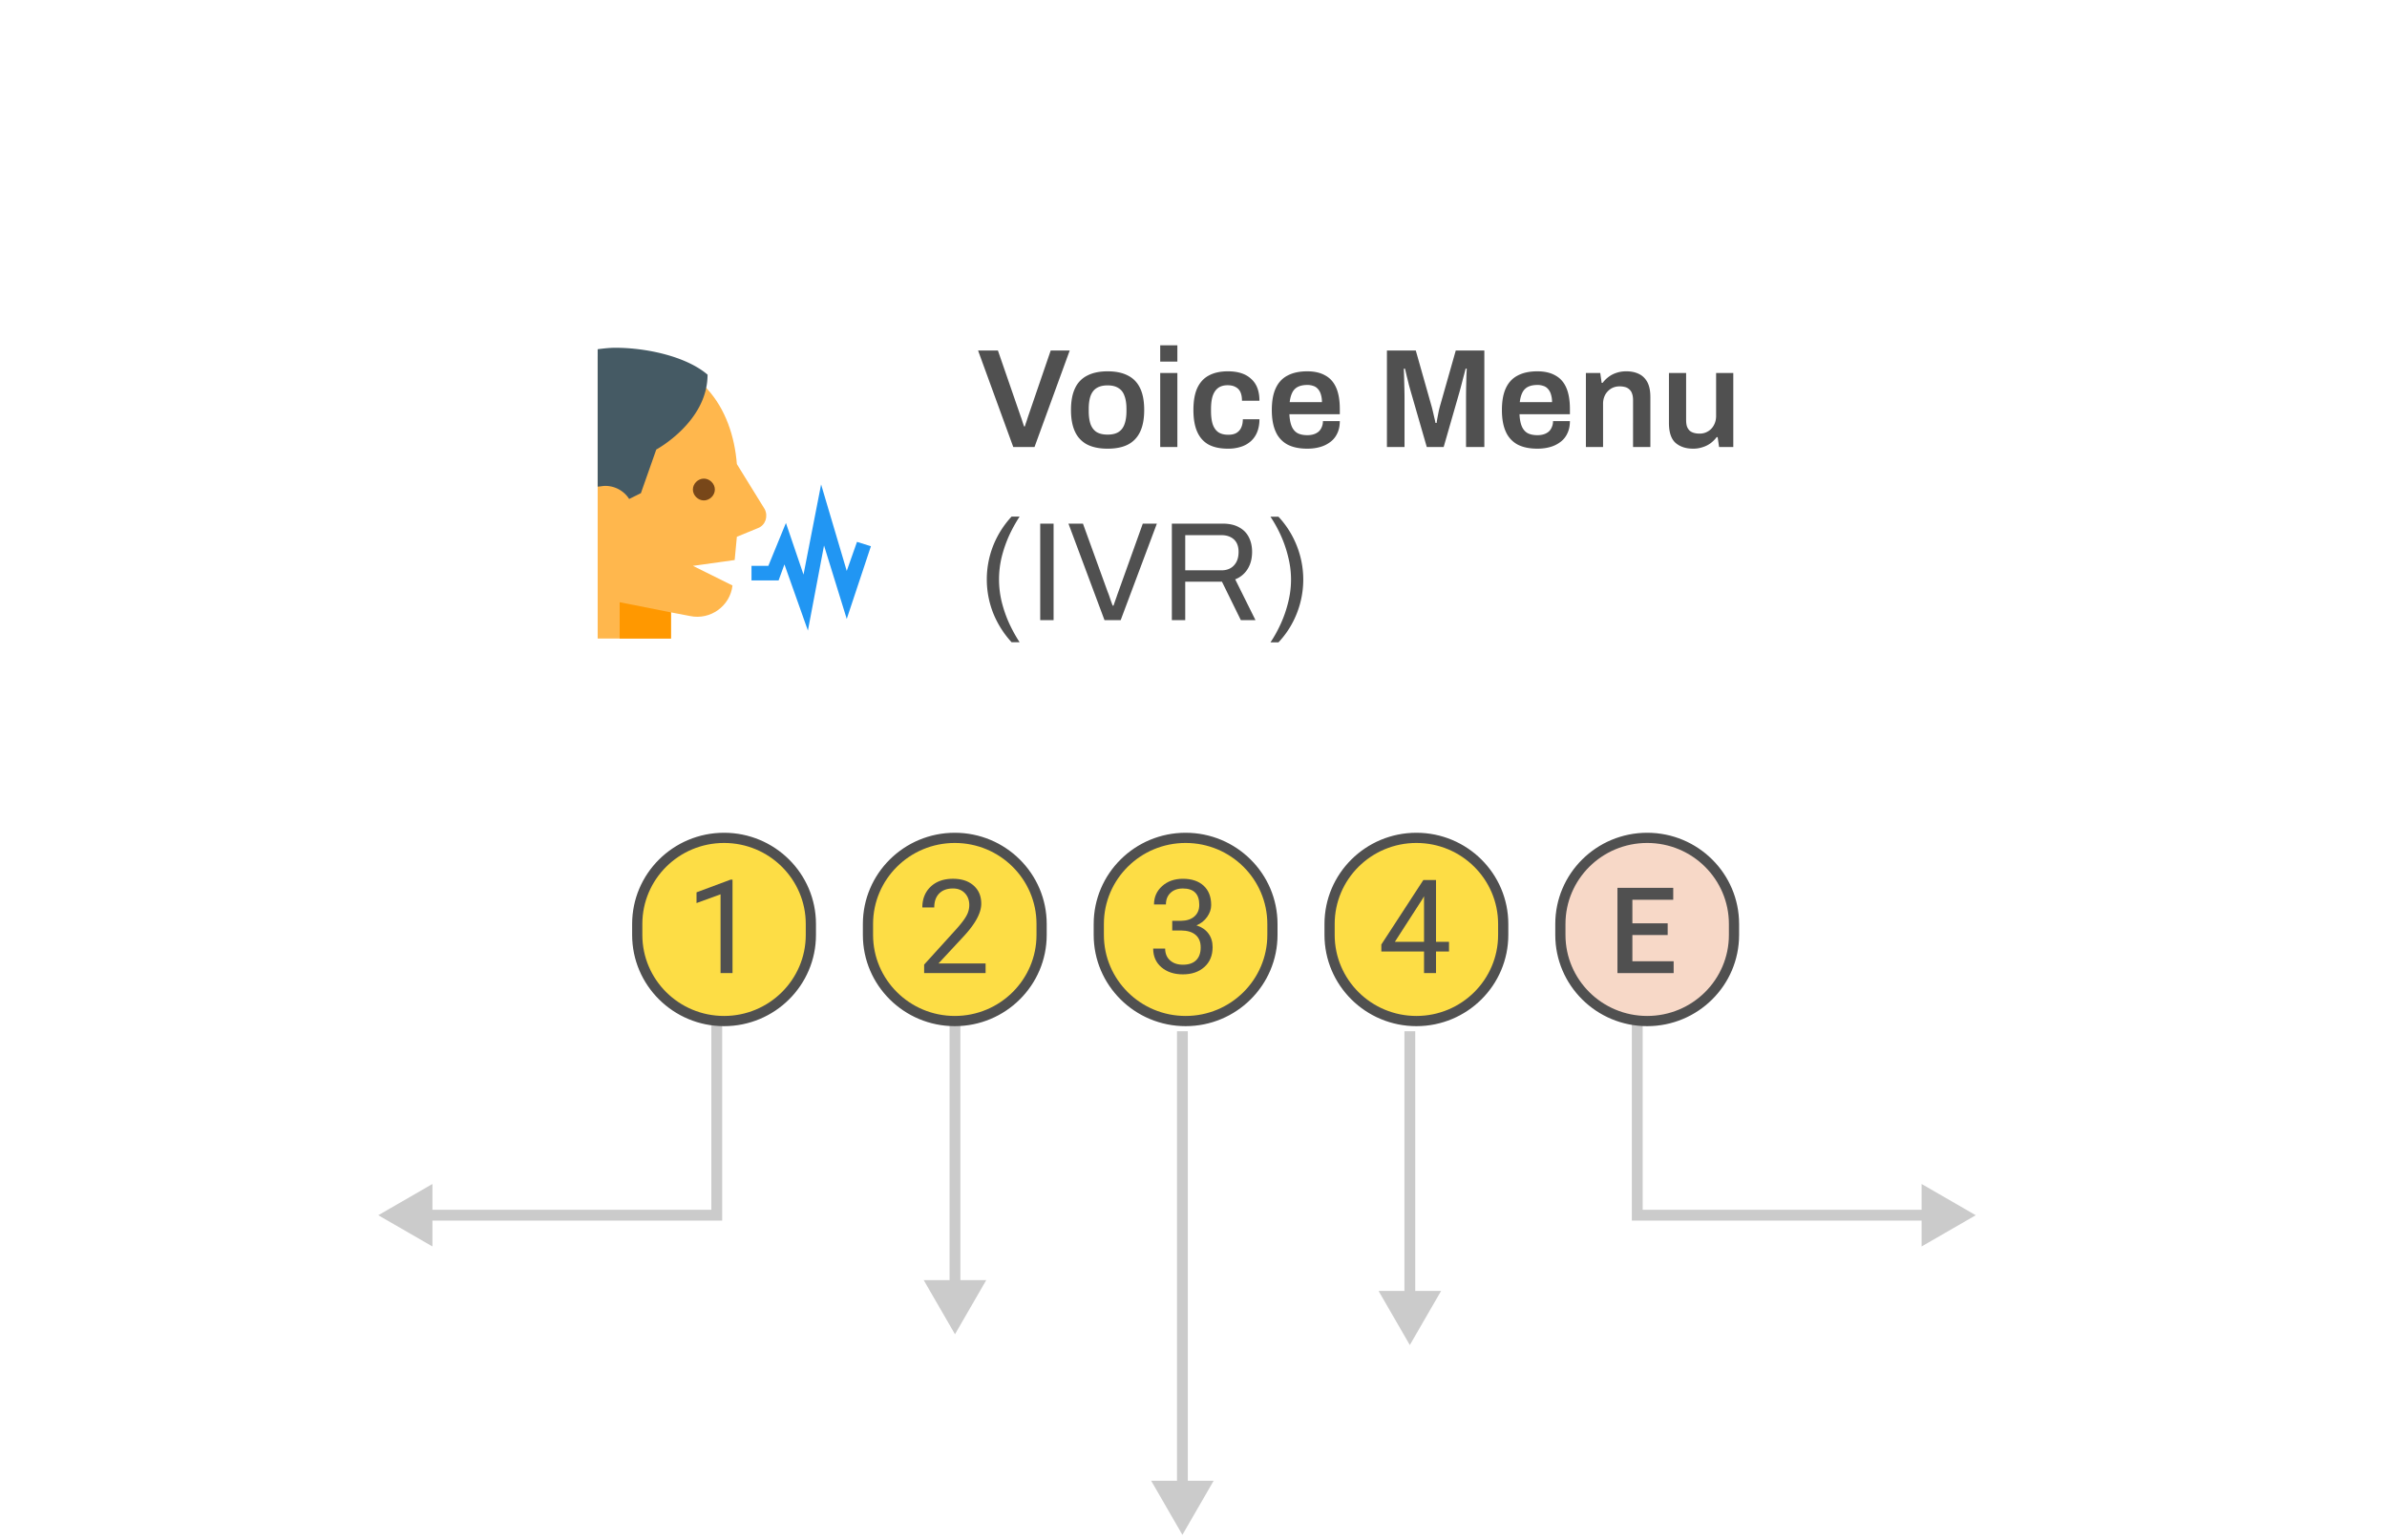 <svg width="234" height="151" fill="none" xmlns="http://www.w3.org/2000/svg"><path d="M182.448 12H51.08a6.468 6.468 0 0 0-5.804 3.593L14.666 77.6c-2.104 4.261 1.023 9.236 5.805 9.236h192.584c4.782 0 7.909-4.975 5.805-9.236l-30.608-62.008A6.469 6.469 0 0 0 182.448 12z" fill="#fff" filter="url(#a)"/><path d="M99.331 43.822l-3.45-9.46h1.946l2.249 6.509c.037.092.073.197.111.317a14.27 14.27 0 0 0 .207.62h.069c.027-.073.055-.16.082-.262.038-.1.074-.207.111-.317.037-.12.073-.234.11-.345l2.236-6.522h1.863l-3.45 9.46h-2.084zm9.247.165c-.79 0-1.453-.134-1.987-.4a2.653 2.653 0 0 1-1.2-1.255c-.267-.56-.401-1.273-.401-2.137 0-.873.134-1.586.401-2.138a2.58 2.58 0 0 1 1.2-1.24c.534-.276 1.197-.414 1.987-.414.801 0 1.463.138 1.988.413.534.267.934.68 1.2 1.241.268.552.401 1.265.401 2.138 0 .864-.133 1.576-.401 2.137-.266.562-.666.98-1.2 1.255-.525.266-1.187.4-1.988.4zm0-1.379c.442 0 .797-.083 1.063-.248.276-.175.475-.432.594-.772.129-.35.193-.782.193-1.297v-.193c0-.514-.064-.942-.193-1.282-.119-.35-.318-.607-.594-.772-.266-.175-.621-.262-1.063-.262-.441 0-.8.087-1.076.262-.266.165-.464.423-.593.772-.119.34-.18.768-.18 1.282v.193c0 .515.061.948.18 1.297.129.34.327.597.593.772.276.165.635.248 1.076.248zm5.158-7.157v-1.6h1.683v1.6h-1.683zm0 8.37v-7.253h1.683v7.254h-1.683zm6.637.166c-.755 0-1.385-.134-1.891-.4-.497-.276-.869-.694-1.118-1.255-.248-.56-.372-1.273-.372-2.137 0-.873.124-1.586.372-2.138.258-.56.635-.974 1.132-1.24.506-.276 1.131-.414 1.877-.414.487 0 .92.06 1.297.179.377.12.7.303.966.551.276.24.483.538.621.897.138.358.207.776.207 1.255h-1.711c0-.34-.051-.62-.152-.841a1.028 1.028 0 0 0-.469-.497c-.203-.12-.465-.18-.787-.18-.377 0-.686.088-.925.263-.238.175-.418.437-.538.786-.11.34-.165.772-.165 1.296v.18c0 .514.055.947.165 1.296.12.349.304.61.552.786.249.165.576.248.98.248.313 0 .57-.055.773-.166a1.16 1.16 0 0 0 .483-.524c.11-.23.166-.506.166-.827h1.628c0 .45-.069.855-.207 1.214a2.409 2.409 0 0 1-.607.91 2.64 2.64 0 0 1-.98.565 4.03 4.03 0 0 1-1.297.193zm7.782 0c-.773 0-1.417-.134-1.932-.4a2.605 2.605 0 0 1-1.159-1.255c-.258-.56-.387-1.273-.387-2.137 0-.873.129-1.586.387-2.138.257-.56.643-.974 1.159-1.24.515-.276 1.159-.414 1.932-.414.699 0 1.284.133 1.753.4.478.257.836.657 1.076 1.2.239.541.359 1.245.359 2.11v.496h-4.941c.019.45.088.831.208 1.144.118.303.303.534.552.69.256.147.593.22 1.007.22.211 0 .409-.027.593-.082a1.42 1.42 0 0 0 .483-.249c.138-.12.244-.266.318-.441a1.4 1.4 0 0 0 .124-.607h1.656c0 .46-.083.86-.248 1.2-.157.34-.382.62-.677.841a2.95 2.95 0 0 1-1.007.497c-.386.11-.806.165-1.256.165zm-1.725-4.564h3.16a2.38 2.38 0 0 0-.11-.773 1.322 1.322 0 0 0-.29-.524.958.958 0 0 0-.441-.29 1.709 1.709 0 0 0-.594-.096c-.359 0-.662.06-.911.18a1.23 1.23 0 0 0-.552.551c-.129.248-.216.566-.262.952zm9.532 4.399v-9.46h2.829l1.491 5.267c.055.184.11.39.165.621.055.23.106.45.152.662.055.211.097.396.124.552h.111c.018-.138.045-.308.082-.51.038-.203.079-.419.125-.649.055-.239.114-.469.179-.69l1.491-5.253h2.801v9.46h-1.794v-4.786c0-.423.004-.845.014-1.268.009-.423.018-.786.027-1.09.018-.303.028-.482.028-.537h-.11c-.018.082-.065.262-.138.538-.074.275-.152.574-.235.896-.083.321-.156.597-.221.827l-1.559 5.42h-1.656l-1.56-5.406c-.055-.193-.12-.423-.193-.69a45.693 45.693 0 0 0-.207-.84 25.518 25.518 0 0 0-.179-.745h-.111c.01.248.018.547.028.896l.027 1.048c.01.349.014.666.014.951v4.786h-1.725zm14.75.165c-.773 0-1.417-.134-1.932-.4a2.616 2.616 0 0 1-1.16-1.255c-.258-.56-.386-1.273-.386-2.137 0-.873.128-1.586.386-2.138.258-.56.645-.974 1.16-1.24.515-.276 1.159-.414 1.932-.414.699 0 1.283.133 1.752.4.479.257.838.657 1.077 1.2.239.541.359 1.245.359 2.11v.496h-4.941c.018.45.087.831.207 1.144.12.303.304.534.552.69.258.147.594.22 1.008.22.211 0 .409-.027.593-.082a1.42 1.42 0 0 0 .483-.249c.138-.12.244-.266.317-.441a1.4 1.4 0 0 0 .125-.607h1.656c0 .46-.083.86-.249 1.2a2.16 2.16 0 0 1-.676.841 2.96 2.96 0 0 1-1.007.497c-.387.11-.805.165-1.256.165zm-1.725-4.564h3.16a2.38 2.38 0 0 0-.11-.773 1.335 1.335 0 0 0-.29-.524.956.956 0 0 0-.442-.29 1.699 1.699 0 0 0-.593-.096c-.359 0-.663.06-.911.18a1.23 1.23 0 0 0-.552.551c-.129.248-.217.566-.262.952zm6.48 4.399v-7.254h1.407l.138.965h.097c.165-.22.359-.413.579-.579.231-.175.488-.307.773-.4.294-.1.617-.151.966-.151.46 0 .866.082 1.215.248.359.165.639.432.842.8.202.368.303.859.303 1.475v4.896h-1.697V39.23c0-.258-.032-.47-.097-.635a.86.86 0 0 0-.262-.413.916.916 0 0 0-.414-.235 2.076 2.076 0 0 0-.552-.069c-.304 0-.58.073-.828.22a1.68 1.68 0 0 0-.58.608 1.869 1.869 0 0 0-.207.896v4.22h-1.683zm10.502.165c-.7 0-1.27-.189-1.711-.565-.434-.386-.649-1.039-.649-1.958v-4.896h1.684v4.592c0 .258.027.473.082.648.064.166.152.304.263.414.119.1.262.175.427.22.166.046.35.07.552.07.304 0 .575-.074.815-.221a1.53 1.53 0 0 0 .579-.607c.147-.266.221-.565.221-.896v-4.22h1.684v7.254h-1.394l-.138-.966h-.097a3.028 3.028 0 0 1-.593.593 2.553 2.553 0 0 1-.773.386 2.838 2.838 0 0 1-.952.152zM99.165 62.96a9.387 9.387 0 0 1-1.808-2.869 9.03 9.03 0 0 1 0-6.577 9.176 9.176 0 0 1 1.808-2.869h.787a14.637 14.637 0 0 0-1.021 1.848 12.41 12.41 0 0 0-.732 2.11 9.322 9.322 0 0 0 0 4.399c.184.735.428 1.438.732 2.11.313.671.653 1.287 1.021 1.848h-.787zm2.808-2.165v-9.46h1.311v9.46h-1.311zm6.302 0l-3.533-9.46h1.421l2.429 6.702c.055.128.111.276.166.441a21.521 21.521 0 0 0 .317.896h.083c.037-.11.083-.244.138-.4l.166-.468c.055-.166.11-.322.165-.47l2.402-6.701h1.38l-3.547 9.46h-1.587zm6.603 0v-9.46h4.982c.643 0 1.177.12 1.601.358.432.23.754.556.966.98.211.413.317.892.317 1.434 0 .652-.147 1.213-.441 1.682a2.47 2.47 0 0 1-1.215 1.007l1.987 3.999h-1.435l-1.849-3.765h-3.602v3.765h-1.311zm1.311-4.882h3.547c.524 0 .933-.161 1.228-.483.304-.32.455-.762.455-1.323 0-.35-.064-.644-.193-.883a1.31 1.31 0 0 0-.566-.551c-.248-.138-.557-.207-.924-.207h-3.547v3.447zm9.143-5.254a9.022 9.022 0 0 1 1.808 2.882 8.995 8.995 0 0 1 0 6.564 8.858 8.858 0 0 1-1.808 2.868h-.786c.377-.56.717-1.176 1.021-1.847.304-.672.543-1.37.718-2.096a9.11 9.11 0 0 0 .276-2.207 9 9 0 0 0-.276-2.206 11.636 11.636 0 0 0-.718-2.11 12.688 12.688 0 0 0-1.021-1.848h.786z" fill="#505050"/><path d="M74.965 49.915l-2.729-4.419c-.43-5.416-3.52-10.691-11.492-10.691-.79 0-1.436.072-2.154.143V62.6h7.182v-2.565l1.867.356c2.012.428 3.95-.998 4.166-2.993l-3.878-1.924 4.094-.571.215-2.28 2.083-.856c.718-.285 1.005-1.141.646-1.853z" fill="#FFB74D"/><path d="M65.774 62.602v-2.566l-5.028-.997v3.563h5.028z" fill="#FF9800"/><path d="M67.924 47.991c0 .57.502 1.07 1.077 1.07.574 0 1.078-.5 1.078-1.07 0-.57-.504-1.07-1.078-1.07-.575 0-1.077.5-1.077 1.07z" fill="#784719"/><path d="M60.314 34.094c-.575 0-1.15.07-1.724.142v13.47c.215 0 .503-.07.718-.07a2.78 2.78 0 0 1 2.37 1.282l1.15-.57 1.507-4.277s5.028-2.707 5.028-7.341c-2.082-1.781-5.96-2.636-9.05-2.636z" fill="#455A64"/><path d="M79.2 61.818l-2.3-6.486-.573 1.568H73.67v-1.425h1.651l1.724-4.206 1.724 5.061 1.724-8.838 2.514 8.48 1.005-2.85 1.365.428-2.37 7.127-2.227-7.198-1.58 8.339z" fill="#2196F3"/><path d="M79.49 90.586c0-4.664-3.81-8.445-8.51-8.445-4.7 0-8.511 3.781-8.511 8.445v1.07c0 4.664 3.81 8.445 8.51 8.445 4.701 0 8.511-3.781 8.511-8.445v-1.07z" fill="#FDDD45"/><path d="M71.81 95.4h-1.174v-7.725l-2.355.858v-1.051l3.346-1.248h.183V95.4z" fill="#505050"/><path d="M79.49 90.586c0-4.664-3.81-8.445-8.51-8.445-4.7 0-8.511 3.781-8.511 8.445v1.07c0 4.664 3.81 8.445 8.51 8.445 4.701 0 8.511-3.781 8.511-8.445v-1.07z" stroke="#505050"/><path d="M147.361 90.586c0-4.664-3.81-8.445-8.51-8.445-4.701 0-8.511 3.781-8.511 8.445v1.07c0 4.664 3.81 8.445 8.511 8.445 4.7 0 8.51-3.781 8.51-8.445v-1.07z" fill="#FDDD45"/><path d="M140.773 92.335h1.275v.947h-1.275v2.117h-1.174V93.28h-4.185v-.683l4.116-6.32h1.243v6.057zm-4.034 0h2.86v-4.473l-.139.252-2.721 4.221z" fill="#505050"/><path d="M147.361 90.586c0-4.664-3.81-8.445-8.51-8.445-4.701 0-8.511 3.781-8.511 8.445v1.07c0 4.664 3.81 8.445 8.511 8.445 4.7 0 8.51-3.781 8.51-8.445v-1.07z" stroke="#505050"/><path d="M102.11 90.586c0-4.664-3.81-8.445-8.51-8.445-4.701 0-8.512 3.781-8.512 8.445v1.07c0 4.664 3.811 8.445 8.512 8.445 4.7 0 8.51-3.781 8.51-8.445v-1.07z" fill="#FDDD45"/><path d="M96.618 95.398h-6.023v-.833l3.182-3.509c.471-.53.795-.96.971-1.29a2.13 2.13 0 0 0 .272-1.033c0-.476-.144-.867-.435-1.17-.29-.306-.679-.46-1.162-.46-.58 0-1.033.166-1.357.496-.32.326-.48.782-.48 1.365h-1.168c0-.839.272-1.517.815-2.035.547-.518 1.276-.777 2.19-.777.855 0 1.53.224 2.027.67.497.443.744 1.034.744 1.773 0 .899-.576 1.968-1.73 3.208l-2.461 2.649h4.615v.946z" fill="#505050"/><path d="M102.11 90.586c0-4.664-3.81-8.445-8.51-8.445-4.701 0-8.512 3.781-8.512 8.445v1.07c0 4.664 3.811 8.445 8.512 8.445 4.7 0 8.51-3.781 8.51-8.445v-1.07z" stroke="#505050"/><path d="M124.737 90.586c0-4.664-3.811-8.445-8.51-8.445-4.701 0-8.512 3.781-8.512 8.445v1.07c0 4.664 3.811 8.445 8.512 8.445 4.699 0 8.51-3.781 8.51-8.445v-1.07z" fill="#FDDD45"/><path d="M114.914 90.274h.878c.551-.008.985-.153 1.301-.432.316-.28.473-.657.473-1.134 0-1.07-.537-1.604-1.609-1.604-.506 0-.91.144-1.213.432-.298.285-.448.662-.448 1.135h-1.167c0-.724.264-1.322.795-1.798.534-.48 1.211-.72 2.033-.72.867 0 1.546.226 2.039.681.493.456.738 1.089.738 1.9 0 .396-.131.78-.391 1.152-.257.37-.609.65-1.055.833.505.158.894.422 1.168.79.278.366.417.816.417 1.346 0 .82-.27 1.467-.808 1.948-.539.48-1.239.72-2.102.72-.863 0-1.566-.232-2.108-.695-.54-.463-.808-1.075-.808-1.835h1.174c0 .48.157.865.472 1.152.317.289.739.432 1.27.432.564 0 .996-.145 1.294-.438.298-.292.448-.712.448-1.258 0-.532-.163-.938-.492-1.222-.33-.285-.802-.43-1.421-.438h-.878v-.947z" fill="#505050"/><path d="M124.737 90.586c0-4.664-3.811-8.445-8.51-8.445-4.701 0-8.512 3.781-8.512 8.445v1.07c0 4.664 3.811 8.445 8.512 8.445 4.699 0 8.51-3.781 8.51-8.445v-1.07z" stroke="#505050"/><path d="M169.986 90.586c0-4.664-3.81-8.445-8.51-8.445-4.701 0-8.511 3.781-8.511 8.445v1.07c0 4.664 3.81 8.445 8.511 8.445 4.7 0 8.51-3.781 8.51-8.445v-1.07z" fill="#fff"/><path d="M169.986 90.586c0-4.664-3.81-8.445-8.51-8.445-4.701 0-8.511 3.781-8.511 8.445v1.07c0 4.664 3.81 8.445 8.511 8.445 4.7 0 8.51-3.781 8.51-8.445v-1.07z" fill="#F7D8C7"/><path d="M163.485 91.667h-3.461v2.573h4.045v1.16h-5.508v-8.36h5.468v1.17h-4.005v2.31h3.461v1.147z" fill="#505050"/><path d="M169.986 90.586c0-4.664-3.81-8.445-8.51-8.445-4.701 0-8.511 3.781-8.511 8.445v1.07c0 4.664 3.81 8.445 8.511 8.445 4.7 0 8.51-3.781 8.51-8.445v-1.07z" stroke="#505050"/><path opacity=".3" d="M160.501 119.137v.53h-.53v-.53h.53zm33.184 0l-5.308 3.062v-6.125l5.308 3.063zm-32.653-19.094v19.094h-1.061v-19.094h1.061zm-.531 18.563h28.406v1.061h-28.406v-1.061zm-90.236.531v.53h.53v-.53h-.53zm-33.183 0l5.308 3.062v-6.125l-5.308 3.063zm32.652-19.094v19.094h1.062v-19.094h-1.062zm.531 18.563H41.86v1.061h28.406v-1.061zm23.353 12.199l3.064-5.304h-6.13l3.066 5.304zm-.531-30.762v25.988h1.061v-25.988h-1.061zm22.825 50.428l3.065-5.304h-6.129l3.064 5.304zm-.53-49.369v44.596h1.061v-44.596h-1.061zm22.825 30.761l3.065-5.303h-6.129l3.064 5.303zm-.53-30.761v25.988h1.061v-25.988h-1.061z" fill="#505050"/><defs><filter id="a" x="0" y="0" width="233.527" height="102.838" filterUnits="userSpaceOnUse" color-interpolation-filters="sRGB"><feFlood flood-opacity="0" result="BackgroundImageFix"/><feColorMatrix in="SourceAlpha" values="0 0 0 0 0 0 0 0 0 0 0 0 0 0 0 0 0 0 127 0" result="hardAlpha"/><feMorphology radius="2" in="SourceAlpha" result="effect1_dropShadow_2520_9896"/><feOffset dy="2"/><feGaussianBlur stdDeviation="8"/><feComposite in2="hardAlpha" operator="out"/><feColorMatrix values="0 0 0 0 0 0 0 0 0 0 0 0 0 0 0 0 0 0 0.12 0"/><feBlend in2="BackgroundImageFix" result="effect1_dropShadow_2520_9896"/><feBlend in="SourceGraphic" in2="effect1_dropShadow_2520_9896" result="shape"/></filter></defs></svg>